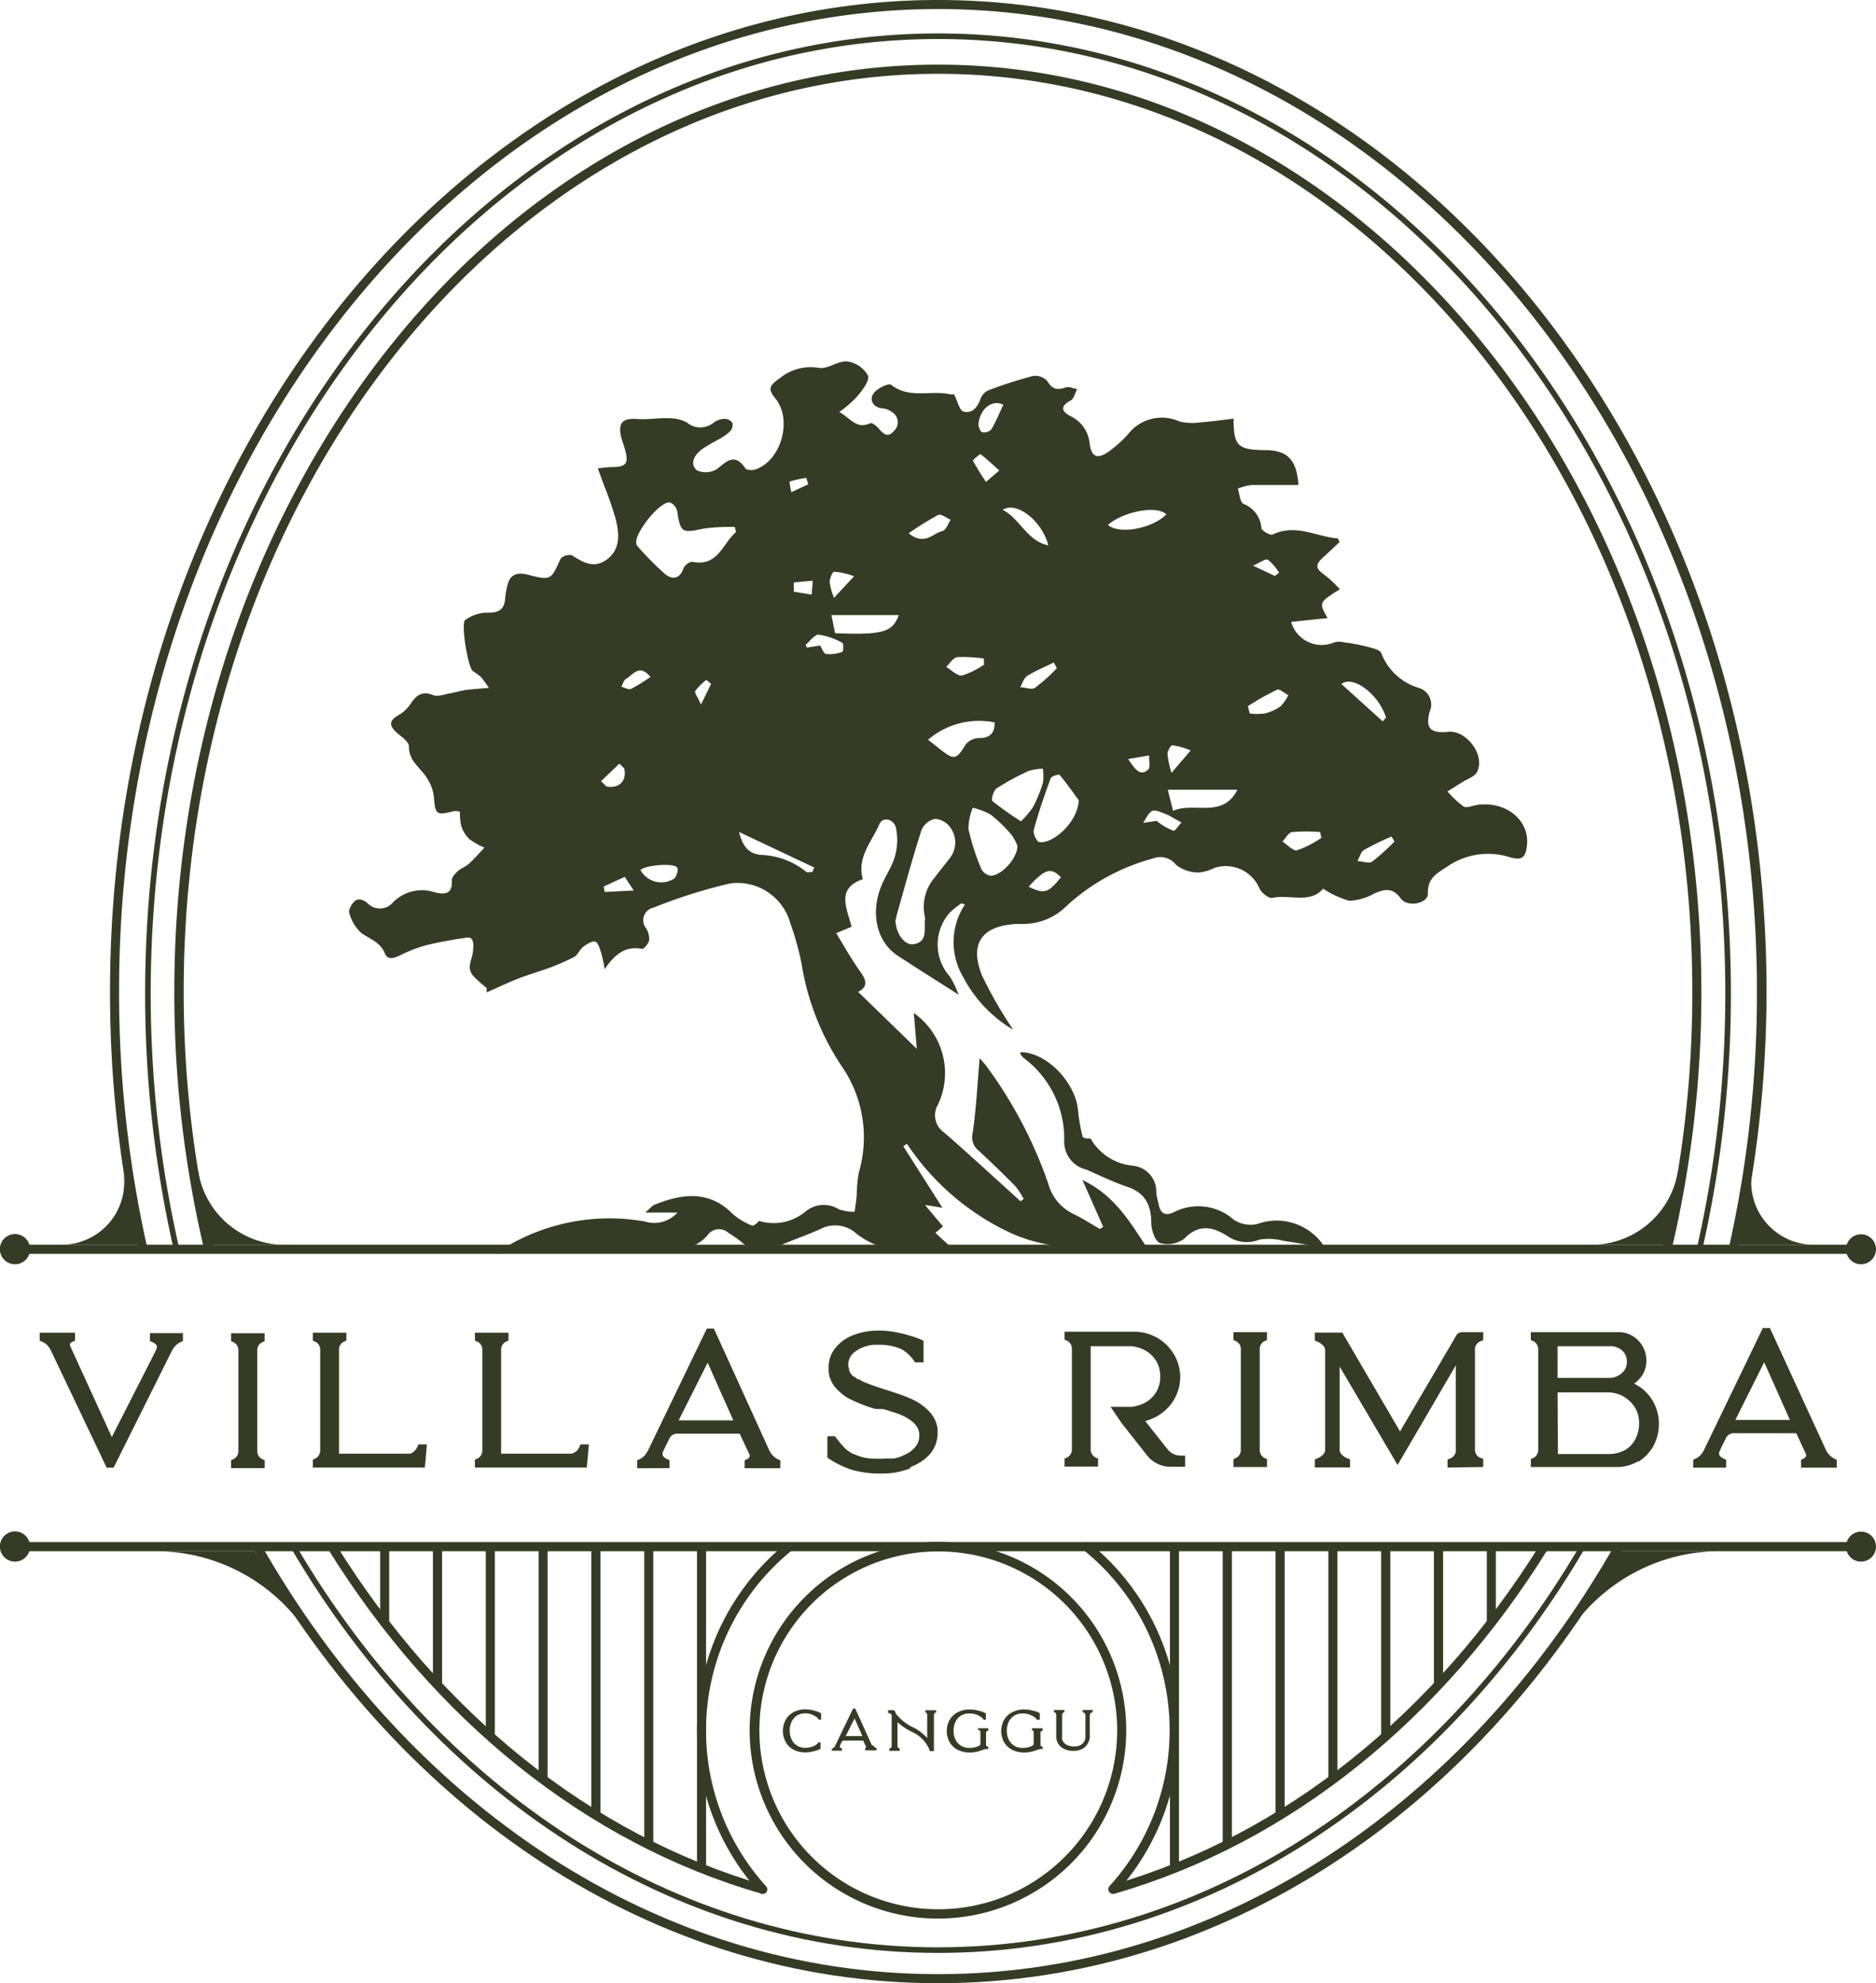 <svg xmlns="http://www.w3.org/2000/svg" viewBox="0 0 167.79 177.34"><defs><style>.cls-1{fill:#343c25;}.cls-2{fill:none;stroke:#343c25;stroke-miterlimit:10;stroke-width:0.5px;}</style></defs><g id="Layer_2" data-name="Layer 2"><g id="Layer_1-2" data-name="Layer 1"><path class="cls-1" d="M118.35,79.45c-1.16,1.4-3,.5-4.56.84-.32.07-1-.48-1.17-.9a3.26,3.26,0,0,0-4-1.78,4,4,0,0,1-1.42.41,3.3,3.3,0,0,1-2-.67,1.79,1.79,0,0,0-2.09-.58,18.47,18.47,0,0,0-7.78,4.3,5.46,5.46,0,0,1-3.81,1.55l-.62,0c-3.08.17-4.23,1.74-3.06,4.63a38.7,38.7,0,0,0,2.78,4.83,11.89,11.89,0,0,1-4.51-4.78,6.08,6.08,0,0,1,.19-6.41L86,80.77a7,7,0,0,0-1.07.86,4.29,4.29,0,0,0,0,5.66,7.92,7.92,0,0,1,.8,1.65c-1.92-1.23-3.7-2.34-5.45-3.49s-2.44-3.56-1.54-6c.35-1,1-1.84,1.29-2.83a5.37,5.37,0,0,0,.1-2.61c-.17-.73-1.16-1.07-1.5-.27-.65,1.52-2,2.88-1.46,4.88-2.4.82-1.44,2.59-1,4.25l-1.38.57c.71,1.17,1.36,2.33,2.12,3.4.56.77.78,1.38-.16,1.85L82,93.79c-.09-1.11-.18-2.15-.27-3.21a6.58,6.58,0,0,1,2.16,8.2,1.86,1.86,0,0,0,.54,2.48c2.3,2,4.57,4.1,6.85,6.16l.28-.21a7,7,0,0,0-.72-1.11q-1.62-1.65-3.31-3.21A1.52,1.52,0,0,1,87,101.3c.32-2.23.43-4.5.62-6.68.09.11.39.42.64.76a39.5,39.5,0,0,1,5.49,10.44A4.23,4.23,0,0,0,96,108.55c.82.39,1.58.89,2.36,1.34l.31-.18-1.86-4.2c2.78,1.34,4.13,3.54,5.73,6-4.36.13-8.42.5-12.3-1.33a22.57,22.57,0,0,1-9.12-7.9l-.33.22L84.29,108l-1.56-.26c.6.73,1.09,1.3,1.61,1.93l-.68.57c.42.39.8.74,1.37,1.25-3.06.61-5.89.75-8.4-1.15a2.83,2.83,0,0,0-3.21-.46c-1.24.57-2.55,1-3.79,1.55a2.9,2.9,0,0,1-3.36-.41,11.16,11.16,0,0,0-1.12-.78,1.25,1.25,0,0,0-1.87.22,3.67,3.67,0,0,1-3,1.26c-5.19.11-10.38.25-15.92.38.46-.31.65-.46.86-.58a18.07,18.07,0,0,1,12.47-2.29,2.79,2.79,0,0,0,2.9-.8H57.71c.46-.4.63-.63.85-.71,2.49-1,4.9-1.3,7,.86a6,6,0,0,0,1.68,1c.15.07.46-.17.64-.41a4.44,4.44,0,0,0,4.16-.83,2.55,2.55,0,0,1,3-.2,4.2,4.2,0,0,0,1.4.22c.06-.46.13-.93.18-1.39a14.22,14.22,0,0,1,.18-2.07,11.19,11.19,0,0,0-1.37-9.34,23,23,0,0,1-3.74-9.4,24.82,24.82,0,0,0-1-3.59A4.9,4.9,0,0,0,65.29,79a46.75,46.75,0,0,0-6.84,2.16A1.15,1.15,0,0,0,57.78,83a1.82,1.82,0,0,1,.28,1.06c-.05.31-.47.82-.65.79-1.41-.27-2.37.39-3.33,1.82a12.57,12.57,0,0,0-.31-1.47c-.13-.37-.27-.92-.53-1s-.75.22-1.06.45-.49.72-.83.92a19,19,0,0,1-2.29,1c-1,.36-1.93.62-2.87,1s-1.77.78-2.66,1.17v-.39a11.72,11.72,0,0,1-1.12-1,1.33,1.33,0,0,1-.4-.81c0-.49.25-1,.29-1.45s.08-.92-.14-1.15-.74,0-1.11,0c-1,.18-2,.34-3,.6a12.74,12.74,0,0,0-2.15.83c-.56.26-1.19.59-1.49-.14-.41-1-1.33-1.25-2.09-1.8a3.72,3.72,0,0,1-1.08-1.79c-.1-.3.25-.9.57-1.12s.8,0,1.08.26a1.52,1.52,0,0,0,2.24-.07,3.63,3.63,0,0,1,3.78-.91c.88.2,1.58.17,1.5-1.08,0-.28.32-.63.58-.86s.74-.4,1-.67c.47-.43.89-.92,1.33-1.39A7.7,7.7,0,0,1,42,75.05a2.92,2.92,0,0,1-.74-1.17,5,5,0,0,1-.12-1.29,1.66,1.66,0,0,0-.5-.07c-1.66.43-1.71.32-1.84-1.35a4.08,4.08,0,0,0-.91-2c-.59-.75-1.33-1.3-1.31-2.42,0-.38-.59-.82-1-1.15-.86-.75-.8-1.18.18-1.72a3.25,3.25,0,0,0,1-1c.5-.73,1-1.11,2-.72.41.17,1-.08,1.48-.16s.94-.23,1.41-.3,1.2-.11,2.07-.19a9,9,0,0,0-.73-1,7.08,7.08,0,0,0-.71-.51c-.43-.33-1.08-4.29-.67-4.56a3.5,3.5,0,0,1,1.86-.66c1.1.06,1.68-.24,1.72-1.38a6.45,6.45,0,0,1,.15-.86c.2-1.09.77-1.43,1.87-1.15,2.08.53,2.07.48,2.93-1.43a1.09,1.09,0,0,1,1-.31c1,.63,2,1.26,3.19.34s1.05-2.3.74-3.57a32.83,32.83,0,0,0-1.1-3.16l-.5-1.38c.47-.05.78-.1,1.09-.11,1.54,0,1.73-.31,1.27-1.82-.08-.28-.2-.55-.26-.83-.32-1.33.11-1.75,1.47-1.65.92.06,1.85-.11,2.78-.07a3.4,3.4,0,0,1,1.62.38,1.86,1.86,0,0,0,2.4,0,1.82,1.82,0,0,1,1-.33.83.83,0,0,1,.68.4.9.9,0,0,1-.24.74,4.85,4.85,0,0,1-1,.7,15.92,15.92,0,0,0-1.5.88c-.64.49-1.13,1.26-.47,1.88a1.93,1.93,0,0,0,1.84-.12c.91-.76,1.6-1.39,2.51-.06.11.16.55.2.79.14,2.38-.68,3.49-4.44,1.89-6.39-.75-.92-.44-1.2.46-1.84a4.32,4.32,0,0,1,3.46-.88c.79.12,1.71-.66,2.53-.58a2.53,2.53,0,0,1,1.84,1.26c.17.47-.51,1.33-1,1.91a10,10,0,0,1-1.57,1.35c1,.54,1.55,1.6,2.78,1,.16-.07.58.27.78.51.4.46.8.81,1.31.21a1.06,1.06,0,0,0-.16-1.72,1.6,1.6,0,0,0-.8-.32c-.86-.06-1.21-.71-.89-1.26s1.4-1,1.61-.86c1.62,1.29,3.52.48,5.24.85a1.34,1.34,0,0,0,.4,0c.32.63.49,1.46.84,1.55.85.22,1.29-.45,1.57-1.24a1.37,1.37,0,0,1,.77-.7,38.21,38.21,0,0,1,3.89-1.24,1.45,1.45,0,0,1,1.28.47c.44.76.92.8,1.66.55.28-.09.66.1,1,.15-.18.33-.27.82-.54,1-1,.52-.9,1,0,1.45a3,3,0,0,1,1.66,2.45c.16,1.13.65,1.39,1.59.77a10.66,10.66,0,0,0,1.85-1.64,3.82,3.82,0,0,1,4.62-1.12,5.23,5.23,0,0,0,1.9.06c1-.07,1.92-.21,2.91-.32,0,2.45.39,2.78,2.8,2.81,2,0,2.85.84,3,3.12-1.41,0-2.82,0-4.22,0a5.34,5.34,0,0,0-1.2.32c.16.47.19,1.2.51,1.37a2.5,2.5,0,0,1,1.6,2.16c0,.23.81.68,1,.58,2.08-1,3.92.2,5.86.35,0,.1.09.21.14.31-.43.4-.85.81-1.28,1.2-1,.86-.94,1.15.1,1.88a12.76,12.76,0,0,1,1.2,1.15c-1.89,1.19-1.89,1.19-1.1,2.58l-3.26.34a2.84,2.84,0,0,0,3.86,1.83,1.76,1.76,0,0,1,.88,0,17.11,17.11,0,0,1,1.92.35c.5.14,1.27.28,1.4.61a5.17,5.17,0,0,0,3.32,3.1,1.55,1.55,0,0,1,1,2.16c-.39,1.49.11,1.94,1.69,1.78s3.32,2.06,2.56,3.59c-.22.42-.88.63-1.34.92s-.88.55-1.31.82a9.16,9.16,0,0,0,1.44,1.35c.28.16.8-.08,1.2-.14,2.67-.39,4.83,1.46,4.45,3.8-.15.87-.39,1.18-1.49.88a6.42,6.42,0,0,0-5.53.77c-.9.62-1.87,1-1.82,2.49,0,.88-1.82,1.24-2.42.43-.72-1-1.44-.86-2.37-.45a5.18,5.18,0,0,1-2.23.65,8.52,8.52,0,0,1-2.35-1.08M65.82,47.61c0-.16-.07-.33-.1-.49a17.28,17.28,0,0,0-2.8.15c-1.94.42-2.06.36-2.35-1.57a1.1,1.1,0,0,0-.66-.77c-.89-.13-3.18,2.76-3,3.65a.52.52,0,0,0,.08.23,28.22,28.22,0,0,0,2.49,2.52c.61.5,1.3.49,1.65-.5.09-.27.57-.64.8-.59,2.28.45,2.69-1.6,3.86-2.63m14.3,34.61c0,1.2.8,2.35,1.63,2.21,1.25-.22.94-1.25,1-2.09a1.14,1.14,0,0,0,0-.37,4,4,0,0,1,.88-3.5c.41-.57.88-1.1,1.3-1.67A2.27,2.27,0,0,0,85,74a1.85,1.85,0,0,0-1.36-.78,1.72,1.72,0,0,0-1.22,1c-.8,2.49-1.48,5-2.2,7.55a3,3,0,0,0-.08.42M91,75.64a4,4,0,0,0-.54-1,12.8,12.8,0,0,0-1.87-1.81,6.16,6.16,0,0,0-1.59-.6,5.19,5.19,0,0,0-.38,1.91,20.91,20.91,0,0,0,1.13,3.52,1.18,1.18,0,0,0,.79.64c.92.1,2.47-1.5,2.46-2.68m5.48-4.07c-.37-.5-1-1.4-1.7-2.25-.07-.09-.74.1-.8.28-.56,1.53-1.1,3.07-1.52,4.64-.09.31.27,1.05.5,1.08,1.29.17,3.48-1.87,3.52-3.75m-5.17,1.9a8.17,8.17,0,0,0,1.07-1.26A12.25,12.25,0,0,0,93.28,70a4.79,4.79,0,0,0,0-1.26,4.68,4.68,0,0,0-1.26.19,22.4,22.4,0,0,0-2.89,1.57c-.27.19-.5,1-.37,1.13a27.38,27.38,0,0,0,2.54,1.8M83,66.14l1.06.84c1.27,1,1.46,1,2.34-.45A1.59,1.59,0,0,1,87.54,66c1,0,1.44-.44,1.42-1.4a7,7,0,0,0-6,1.59m27.71,4.43h-6.22c.2.83.32,1.31.47,1.88,1.92-.82,4.43.73,5.75-1.88M80.36,55h-6c.16.78.25,1.21.33,1.62,4.27.17,5.14-.09,5.7-1.62m23.93-9c-.84-.85-3.84-.26-5.22.93.92.88,3.92.37,5.22-.93M66.11,74.45c.35,1.29.87,1.91,2,2a6.76,6.76,0,0,1,4,1.51c.1.1.38,0,.58,0,0-.13.09-.26.13-.39l-6.67-3.15M111.6,63.1l.18.7a5.36,5.36,0,0,0,1.33,0,4.06,4.06,0,0,0,1.42-.64,3.83,3.83,0,0,0,.7-1c-.36-.18-.82-.6-1-.49a24.27,24.27,0,0,0-2.58,1.45m12,1.4.32-.36c-.66-2.07-2.92-3.81-4-3l3.66,3.31M81.25,47.67c1.45,1.18,2.19,0,3.06-.19.31-.08.49-.67.72-1-.37-.16-.87-.55-1.11-.44a28.11,28.11,0,0,0-2.67,1.66m12.51,1.07c-.53-2.13-2.8-4-4.08-3.18,1.57.8,2.14,2.76,4.08,3.18m24.43,26.19-.12-.56a15.51,15.51,0,0,0-2.46,0c-.34,0-.61.55-.91.85.44.29,1,.88,1.3.79a9.45,9.45,0,0,0,2.19-1.12M88,59.36l0-.47a12.66,12.66,0,0,0-2.37-.13c-.38.05-.7.57-1,.88.48.28,1,.84,1.43.76a7.47,7.47,0,0,0,2-1M57.27,77.78a2.13,2.13,0,0,0,3,.8c.24-.16.43-.82.3-1-.32-.44-2.82-.21-3.26.19m37.22-18c-.09-.18-.18-.36-.28-.53-.8.4-1.64.74-2.39,1.21-.3.2-.42.69-.62,1,.45,0,1,.26,1.32.06a15.84,15.84,0,0,0,2-1.79m-21.21-2c.17.26.32.73.53.76a3.31,3.31,0,0,0,1.46-.19c.09,0,.12-.76,0-.81a6.22,6.22,0,0,0-2.12-.73c-.37,0-.78.59-1.17.91a2,2,0,0,0,.13.25l1.16-.19m51.41,17.58-.29-.5A26.76,26.76,0,0,0,122,76c-.3.19-.4.69-.6,1,.45,0,1,.25,1.31.06a18.6,18.6,0,0,0,2-1.8M103.45,73.4l.18.15a6,6,0,0,0,1.33.74c.16,0,.47-.48.71-.74l-1.19-.67-.23-.09c-1.24-.5-1.24-.5-2,.79l1.22-.18M89.74,36.19c-1-.5-2.09.35-2.23,1.73,0,.24.16.68.34.73a.89.89,0,0,0,.82-.26c.41-.7.72-1.46,1.07-2.2m-1.53,6.88,1.17-1c-.55-.49-1.09-1-1.68-1.46-.06,0-.71.51-.68.59a20.66,20.66,0,0,0,1.19,1.92M92,79.29c1.41.68,1.76.57,2.89-.85-.91-.9-1.41-.76-2.89.85M58.18,60.53c-1-1.21-1.57-.18-2.18.17-.21.12-.29.46-.43.71.29.07.65.29.87.19a15.56,15.56,0,0,0,1.74-1.07m18.21-9a6.77,6.77,0,0,0-1.78-.41c-.16,0-.39.59-.41.92a6.21,6.21,0,0,0,.39,1.42l1.8-1.93M55.87,78.41,54,79.27c0,.16.06.33.1.49l2.58-.13-.8-1.22M106.49,67.1a7,7,0,0,0-1.64-.46c-.15,0-.42.51-.43.8a8.6,8.6,0,0,0,.36,1.67l1.71-2m-5.62.72c.67,1,1.11,1.6,1.81,1,.23-.21.07-.84.1-1.28l-1.91.33M71,52.08l0,.83,1.6.26.09-1.24L71,52.08M53.76,69.85l.48.48c1.15.2,1.84-.5,1.59-1.62-.14-.14-.29-.28-.43-.43l-1.64,1.57m60.29-18.36.35-.28a4.58,4.58,0,0,0-1-1.16c-.2-.12-.7.26-1.33.53l1.93.91M72.29,43.31c-.06-.2-.12-.39-.17-.58a10.52,10.52,0,0,0-1.5.33,5.1,5.1,0,0,0,.16.95l1.51-.7M63.58,61.14l-.4-.35a5.33,5.33,0,0,0-1,1c-.09.15.23.56.52,1.21l.9-1.85"/><path class="cls-1" d="M91.3,94.09c2.3,0,4.9,2.7,5.12,5.2a15.08,15.08,0,0,0,.4,2.31c0,.16.39.24.71.19a4.89,4.89,0,0,0,3.79,2.45,2.32,2.32,0,0,1,2.1,2.28c0,.41.14.82.22,1.23.17.8.63,1,1.36.64a4.78,4.78,0,0,1,5.35.68,2.76,2.76,0,0,0,2.07.39,5.08,5.08,0,0,1,6.1,2.13c-1.41-.24-2.54-.47-3.67-.62a5.28,5.28,0,0,0-2.22-.12,3,3,0,0,1-2.72-.24c-1.38-.9-2.64-1.23-4,.16a2.51,2.51,0,0,1-2.16.38c-.42-.14-.77-1.14-.78-1.77,0-1.59-.52-2.7-2.13-3.25-1.25-.42-2.43-1-3.66-1.54a2.57,2.57,0,0,1-2-2.45,9,9,0,0,0-3.64-7.55,1.57,1.57,0,0,1-.3-.38Z"/><path class="cls-1" d="M68.35,168.56c-15.52-4.46-29-15.45-38.32-30.47l-.69.43c9.42,15.17,23,26.3,38.79,30.82Z"/><path class="cls-1" d="M137.76,138.09c-9.33,15-22.8,26-38.32,30.47l.22.78c15.75-4.52,29.38-15.65,38.79-30.83Z"/><path class="cls-1" d="M19.11,111.62a98.73,98.73,0,0,1-2.68-23C16.43,66,24,45.45,36.22,30.6s29.07-24,47.68-24,35.45,9.17,47.67,24S151.36,66,151.36,88.67a98.79,98.79,0,0,1-2.67,23l.79.19a99.89,99.89,0,0,0,2.69-23.14c0-22.87-7.62-43.58-20-58.58S102.78,5.78,83.9,5.78s-36,9.3-48.31,24.31-20,35.71-20,58.58a99.89,99.89,0,0,0,2.69,23.14Z"/><path class="cls-1" d="M144.45,138.1c-13.2,23.22-35.41,38.43-60.55,38.43S36.54,161.32,23.34,138.1l-.71.4c13.31,23.42,35.77,38.84,61.27,38.84s47.95-15.42,61.26-38.84Z"/><path class="cls-1" d="M13.18,111.62a104.27,104.27,0,0,1-2.53-23c0-24.28,8.22-46.26,21.48-62.15S63.69.81,83.9.81s38.5,9.81,51.76,25.71,21.48,37.87,21.48,62.15a104.27,104.27,0,0,1-2.53,23l.8.18A105.3,105.3,0,0,0,158,88.67c0-24.47-8.27-46.62-21.66-62.67S104.37,0,83.9,0s-39,10-52.39,26S9.84,64.2,9.84,88.67a105.3,105.3,0,0,0,2.54,23.13Z"/><polyline class="cls-1" points="1.34 112.12 166.45 112.12 166.45 111.3 1.34 111.3"/><polyline class="cls-1" points="1.34 138.71 166.45 138.71 166.45 137.89 1.34 137.89"/><path class="cls-1" d="M11,104.62h0a5.58,5.58,0,0,1-5.47,6.68h6.81Z"/><path class="cls-1" d="M17.71,104.62a7.82,7.82,0,0,0,8.14,6.68H19a20.38,20.38,0,0,1-1.32-6.68"/><path class="cls-1" d="M150.09,104.62A7.83,7.83,0,0,1,142,111.3h6.81a20.27,20.27,0,0,0,1.33-6.68"/><path class="cls-1" d="M156.74,104.62h0a5.58,5.58,0,0,0,5.48,6.68H155.4Z"/><path class="cls-1" d="M2.69,111.71a1.35,1.35,0,1,0-1.35,1.34,1.35,1.35,0,0,0,1.35-1.34"/><path class="cls-1" d="M167.79,111.71a1.34,1.34,0,1,0-1.34,1.34,1.34,1.34,0,0,0,1.34-1.34"/><path class="cls-1" d="M2.69,138.3a1.35,1.35,0,1,0-1.35,1.34,1.35,1.35,0,0,0,1.35-1.34"/><path class="cls-1" d="M167.79,138.3a1.34,1.34,0,1,0-1.34,1.34,1.34,1.34,0,0,0,1.34-1.34"/><path class="cls-1" d="M100.32,154.73h.41A16.84,16.84,0,1,0,83.9,171.56a16.84,16.84,0,0,0,16.83-16.83h-.81a16,16,0,1,1-4.7-11.33,16,16,0,0,1,4.7,11.33Z"/><path class="cls-1" d="M99.85,169.22A21.57,21.57,0,0,0,97.48,138a.41.41,0,0,0-.52.64,20.73,20.73,0,0,1,2.29,30,.41.41,0,0,0,0,.58A.4.4,0,0,0,99.85,169.22Z"/><path class="cls-1" d="M70.32,138a21.56,21.56,0,0,0-2.38,31.24.4.4,0,0,0,.57,0,.41.41,0,0,0,0-.58,20.73,20.73,0,0,1,2.29-30,.42.42,0,0,0,.06-.58A.41.41,0,0,0,70.32,138Z"/><polyline class="cls-1" points="48.17 138.3 48.17 159.12 48.98 159.12 48.98 138.3"/><polyline class="cls-1" points="57.62 138.3 57.62 164.95 58.43 164.95 58.43 138.3"/><polyline class="cls-1" points="62.34 138.3 62.34 167.07 63.15 167.07 63.15 138.3"/><polyline class="cls-1" points="52.89 138.3 52.89 162.31 53.71 162.31 53.71 138.3"/><polyline class="cls-1" points="34 138.3 34 145.11 34.81 145.11 34.81 138.3"/><polyline class="cls-1" points="43.45 138.3 43.45 155.27 44.26 155.27 44.26 138.3"/><polyline class="cls-1" points="38.72 138.3 38.72 150.66 39.54 150.66 39.54 138.3"/><polyline class="cls-1" points="114.08 138.3 114.08 162.31 114.9 162.31 114.9 138.3"/><polyline class="cls-1" points="123.53 138.3 123.53 155.27 124.35 155.27 124.35 138.3"/><polyline class="cls-1" points="128.25 138.3 128.25 150.66 129.07 150.66 129.07 138.3"/><polyline class="cls-1" points="118.81 138.3 118.81 159.12 119.62 159.12 119.62 138.3"/><polyline class="cls-1" points="109.36 138.3 109.36 164.95 110.18 164.95 110.18 138.3"/><polyline class="cls-1" points="104.64 138.3 104.64 167.07 105.45 167.07 105.45 138.3"/><polyline class="cls-1" points="132.98 138.3 132.98 145.11 133.79 145.11 133.79 138.3"/><path class="cls-1" d="M13.94,138.71h8.81l5.48,8.48-.69-1.08a16.22,16.22,0,0,0-13.6-7.4"/><path class="cls-1" d="M153.86,138.71H145l-5.48,8.48.7-1.08a16.19,16.19,0,0,1,13.6-7.4"/><path class="cls-2" d="M141.55,138.3c-12.81,21.83-33.86,36.08-57.65,36.08S39.05,160.13,26.24,138.3"/><path class="cls-2" d="M15.79,111.71a102.56,102.56,0,0,1-2.56-22.9c0-47.26,31.64-85.57,70.67-85.57s70.66,38.31,70.66,85.57A102.65,102.65,0,0,1,152,111.72"/><path class="cls-1" d="M157.79,121.81l2.3,5.16h-4.88Zm-3.4,9.43v-.71l-.23-.1a1.67,1.67,0,0,1-.28-.18.41.41,0,0,1-.09-.46l.12-.26.46-.94a.76.76,0,0,1,.67-.43h5.62l.83,1.79a.32.32,0,0,1,0,.35l-.17.13-.23.1v.71h3.19v-.71l-.23-.1a1.67,1.67,0,0,1-.75-.8l-5-10.88h-.63l-5.25,10.88a2.1,2.1,0,0,1-.32.48,1.68,1.68,0,0,1-.4.3l-.26.12v.71Zm-15.08-10.86h4.6a1.61,1.61,0,0,1,1.2.4,1.36,1.36,0,0,1,.4,1,1.29,1.29,0,0,1-.45,1,1.62,1.62,0,0,1-1.14.43h-4.61Zm0,4.13h4.6a2.79,2.79,0,0,1,1.35.4,2.9,2.9,0,0,1,1,1,2.67,2.67,0,0,1,.34,1.34,3,3,0,0,1-.32,1.41,2.35,2.35,0,0,1-.93,1,3.08,3.08,0,0,1-1.54.36h-4.47Zm7.21,6.21a3.86,3.86,0,0,0,1.36-1.42,4.09,4.09,0,0,0,.49-2,4,4,0,0,0-1.56-3.18,4.3,4.3,0,0,0-.65-.39,3.1,3.1,0,0,0,.5-.46,2.35,2.35,0,0,0,.59-1.55,2.55,2.55,0,0,0-.74-1.87,2.46,2.46,0,0,0-1.83-.73h-7.76v.71l.23.1a.72.72,0,0,1,.31.29.82.82,0,0,1,.12.43v9a.82.82,0,0,1-.12.43.72.72,0,0,1-.31.29l-.23.1v.71h7.73a3.61,3.61,0,0,0,1.87-.52m-13.86.52v-.72l-.25-.1a.77.77,0,0,1-.49-.71v-9a.77.77,0,0,1,.49-.71l.25-.1v-.72h-2l-.32.15L125.22,128l-4.92-8.42-.24-.42H117.6v.72l.25.1c.32.13.67.44.67.71v9c0,.27-.35.58-.67.71l-.25.1v.72h3.15v-.72l-.25-.1c-.33-.13-.68-.44-.68-.71V122.2L125,131l5.21-8.91v7.61a.77.77,0,0,1-.49.71l-.25.1v.72Zm-19.34-.71-.23-.1a.8.8,0,0,1-.42-.72v-9a.78.78,0,0,1,.42-.72l.23-.1v-.71h-3v.71l.23.1a.77.77,0,0,1,.43.72v9a.79.79,0,0,1-.43.72l-.23.1v.71h3Zm-13-3.21,2.29,2.9a2.66,2.66,0,0,0,2.1,1H106v-1h-.4a1.48,1.48,0,0,1-1.17-.56l-2-2.53a4.62,4.62,0,0,0,1.06-.43,4.12,4.12,0,0,0,1.51-1.48,4,4,0,0,0,.56-2.05,3.94,3.94,0,0,0-.56-2,4.07,4.07,0,0,0-1.51-1.49,4.2,4.2,0,0,0-2.09-.54H95.21v.71l.23.1a.79.79,0,0,1,.43.72v9a.81.81,0,0,1-.43.72l-.23.1v.71h3v-.71l-.23-.1a.81.81,0,0,1-.43-.72v-9.23H101l.26,0a3.66,3.66,0,0,1,1.06.32,2.68,2.68,0,0,1,1.09,1,2.62,2.62,0,0,1,.36,1.31v.17a2.58,2.58,0,0,1-.36,1.3,2.68,2.68,0,0,1-1.09,1,3.66,3.66,0,0,1-1.06.32h0l-.34,0-.38,0H99.33Zm-18.92,3.93A4.42,4.42,0,0,0,83.2,130a2.9,2.9,0,0,0,.66-1.83h0v-.38a2.71,2.71,0,0,0-.7-1.52,5.07,5.07,0,0,0-1.63-1.17l-.44-.19c-.53-.2-1.17-.42-1.9-.65s-1.32-.44-1.72-.6a3,3,0,0,1-.65-.33l0,0-.1,0a3,3,0,0,1-.3-.23l-.07,0a1.29,1.29,0,0,1-.41-.58c0-.1,0-.2-.07-.3v-.2a1.37,1.37,0,0,1,.29-.85l0,0,.13-.15.09-.08a3.26,3.26,0,0,1,1.77-.69l.57,0a4.82,4.82,0,0,1,1.92.4h0a3.5,3.5,0,0,1,1.09,1l.11.17h.76v-1.93l-.24-.11a7.3,7.3,0,0,0-1-.35,7.63,7.63,0,0,0-.88-.23,8.41,8.41,0,0,0-1.83-.22,6.18,6.18,0,0,0-2.31.4,3.76,3.76,0,0,0-1.62,1.15,2.74,2.74,0,0,0-.61,1.75v.16l0,.21a2.6,2.6,0,0,0,.68,1.5,5.08,5.08,0,0,0,.89.77s.09.06.33.18a13.84,13.84,0,0,0,2.28.89L79,126c.65.19,1.09.34,1.3.41a4.4,4.4,0,0,1,1.38.78,1.58,1.58,0,0,1,.29.34,1.36,1.36,0,0,1,.25.65v.21a1.51,1.51,0,0,1-.36,1,2.46,2.46,0,0,1-1,.72,3,3,0,0,1-.94.31l-.34,0h-.15l-.18,0a11.84,11.84,0,0,1-1.34,0,4,4,0,0,1-1.53-.4l-.06,0a3.4,3.4,0,0,1-.72-.49,10.45,10.45,0,0,1-.8-.94l-.12-.16H74v1.91l.18.12a8.15,8.15,0,0,0,1.92.94,8.81,8.81,0,0,0,2.8.36,6.52,6.52,0,0,0,2.53-.47m-18.14-9.44,2.3,5.16H60.7Zm-3.41,9.43v-.71l-.22-.1a1.67,1.67,0,0,1-.28-.18.41.41,0,0,1-.09-.46l.12-.26.46-.94a.76.76,0,0,1,.67-.43h5.62L67,130a.32.32,0,0,1,0,.35l-.17.13-.23.1v.71h3.19v-.71l-.23-.1a1.67,1.67,0,0,1-.76-.8l-4.95-10.88h-.63l-5.25,10.88a2.49,2.49,0,0,1-.32.48,1.68,1.68,0,0,1-.4.3l-.26.12v.71Zm-7.21-2.12h-.75l-.1.23a1,1,0,0,1-.72.6H44.82V120.7a.78.78,0,0,1,.42-.72l.24-.1v-.71h-3v.71l.23.1a.77.77,0,0,1,.43.72v9a.79.79,0,0,1-.43.72l-.23.1v.71h10Zm-14.49,0h-.75l-.11.23c-.13.29-.44.6-.71.6H30.32V120.7a.77.77,0,0,1,.43-.72l.23-.1v-.71h-3v.71l.23.1a.79.79,0,0,1,.43.72v9a.81.81,0,0,1-.43.72l-.23.1v.71H38Zm-14.51,1.41-.23-.1a.79.79,0,0,1-.43-.72v-9a.77.77,0,0,1,.43-.72l.23-.1v-.71h-3v.71l.23.1a.78.78,0,0,1,.42.72v9a.8.8,0,0,1-.42.72l-.23.1v.71h3Zm-8.29-9.79a1.86,1.86,0,0,1,.32-.45,1.8,1.8,0,0,1,.39-.29l.27-.12v-.71H13.41v.71l.23.1a1.1,1.1,0,0,1,.28.18.35.35,0,0,1,.08.41l-.11.25L10,128.5,6.3,120.41a.29.29,0,0,1,0-.31l.18-.12.23-.1v-.71H3.55v.71l.24.1a1.55,1.55,0,0,1,.75.76l5,10.5h.62Z"/><path class="cls-1" d="M78,156.1l-1.51-3.32h-.19l-1.6,3.32a1,1,0,0,1-.1.15l-.12.09-.08,0v.21h.9v-.22l-.07,0-.09-.05a.15.15,0,0,1,0-.14l0-.08.14-.29a.23.23,0,0,1,.21-.13H77.2l.26.55,0,.1,0,0-.07,0v.22h1v-.22l-.07,0a.45.45,0,0,1-.23-.24m-2.45-.81.79-1.58.7,1.58Z"/><path class="cls-1" d="M73.21,155.79a.64.64,0,0,1-.2.21,1.21,1.21,0,0,1-.41.2,1.76,1.76,0,0,1-.58.09,1.28,1.28,0,0,1-.75-.21,1.2,1.2,0,0,1-.47-.55,1.79,1.79,0,0,1-.17-.78,1.82,1.82,0,0,1,.17-.78,1.28,1.28,0,0,1,.47-.56,1.35,1.35,0,0,1,.75-.2,1.55,1.55,0,0,1,.59.1,2,2,0,0,1,.42.23,1.64,1.64,0,0,1,.18.17l0,.06h.23v-.59l-.06,0a2,2,0,0,0-.58-.22,3,3,0,0,0-.74-.11,2.24,2.24,0,0,0-1.1.26,1.75,1.75,0,0,0-.7.7,2.08,2.08,0,0,0,0,1.94,1.75,1.75,0,0,0,.7.7,2.26,2.26,0,0,0,1.1.25,2.64,2.64,0,0,0,.73-.11,2.32,2.32,0,0,0,.6-.21l0,0v-.58h-.23Z"/><path class="cls-1" d="M82.73,153.12l.07,0a.25.25,0,0,1,.13.22v2.08a4.09,4.09,0,0,0-1.18-.92,4.37,4.37,0,0,1-1.64-1.28l0-.08a1.7,1.7,0,0,0-.15-.22l0,0h-.53v.27h.11a.24.24,0,0,1,.12.06l.09.11v2.76a.24.24,0,0,1-.13.22l-.08,0v.22h.93v-.22l-.07,0a.24.24,0,0,1-.13-.22V154a5.86,5.86,0,0,0,1.3.87,3,3,0,0,1,1.57,1.62l0,.09h.39v-3.22a.25.25,0,0,1,.13-.22l.07,0v-.21h-.93Z"/><path class="cls-1" d="M96.83,152.91v.21l.07,0a.3.3,0,0,1,.18.22v1.72c0,.1,0,.22,0,.32a.91.91,0,0,1-.28.56,1,1,0,0,1-.64.22,1.4,1.4,0,0,1-.76-.14.78.78,0,0,1-.4-.49,1,1,0,0,1,0-.3v-1.89a.25.25,0,0,1,.13-.22l.07,0v-.21h-.93v.21l.07,0a.25.25,0,0,1,.13.22v1.86a1.43,1.43,0,0,0,.09.56,1.25,1.25,0,0,0,.56.6,1.76,1.76,0,0,0,.86.2h0a1.74,1.74,0,0,0,.84-.18,1.34,1.34,0,0,0,.65-1.25v-1.79c0-.08.1-.18.19-.22l.07,0v-.21Z"/><path class="cls-1" d="M87.49,154.69l.07,0a.24.24,0,0,1,.13.22v1a.22.22,0,0,1-.07.17,1.69,1.69,0,0,1-.3.13,1.91,1.91,0,0,1-.61.09,1.36,1.36,0,0,1-.77-.21,1.24,1.24,0,0,1-.49-.55,1.78,1.78,0,0,1-.16-.78,1.81,1.81,0,0,1,.16-.78,1.33,1.33,0,0,1,.49-.56,1.45,1.45,0,0,1,.77-.2,1.72,1.72,0,0,1,.62.1,1.89,1.89,0,0,1,.43.23.77.77,0,0,1,.19.18l0,.05h.23v-.59l-.06,0a2,2,0,0,0-.59-.22,3.17,3.17,0,0,0-.76-.11,2.33,2.33,0,0,0-1.13.26,1.74,1.74,0,0,0-.72.7,2.08,2.08,0,0,0,0,1.94,1.74,1.74,0,0,0,.72.7,2.36,2.36,0,0,0,1.13.25,2.83,2.83,0,0,0,.75-.11l.38-.12a1,1,0,0,1,.37-.08h.12v-.21l-.07,0a.22.22,0,0,1-.13-.21v-1a.24.24,0,0,1,.13-.22l.07,0v-.22h-.93Z"/><path class="cls-1" d="M92.25,154.69l.07,0a.24.24,0,0,1,.13.22v1a.22.22,0,0,1-.07.17,1.69,1.69,0,0,1-.3.13,1.91,1.91,0,0,1-.61.09,1.36,1.36,0,0,1-.77-.21,1.31,1.31,0,0,1-.49-.55,1.78,1.78,0,0,1-.16-.78,1.81,1.81,0,0,1,.16-.78,1.4,1.4,0,0,1,.49-.56,1.45,1.45,0,0,1,.77-.2,1.72,1.72,0,0,1,.62.1,1.89,1.89,0,0,1,.43.23.77.77,0,0,1,.19.18l0,.05H93v-.59l0,0a2.18,2.18,0,0,0-.6-.22,3.1,3.1,0,0,0-.76-.11,2.33,2.33,0,0,0-1.13.26,1.8,1.8,0,0,0-.72.7,2.08,2.08,0,0,0,0,1.94,1.8,1.8,0,0,0,.72.7,2.36,2.36,0,0,0,1.13.25,2.77,2.77,0,0,0,.75-.11l.38-.12a1,1,0,0,1,.37-.08h.12v-.21l-.07,0a.22.22,0,0,1-.13-.21v-1a.24.24,0,0,1,.13-.22l.07,0v-.22h-.93Z"/></g></g></svg>